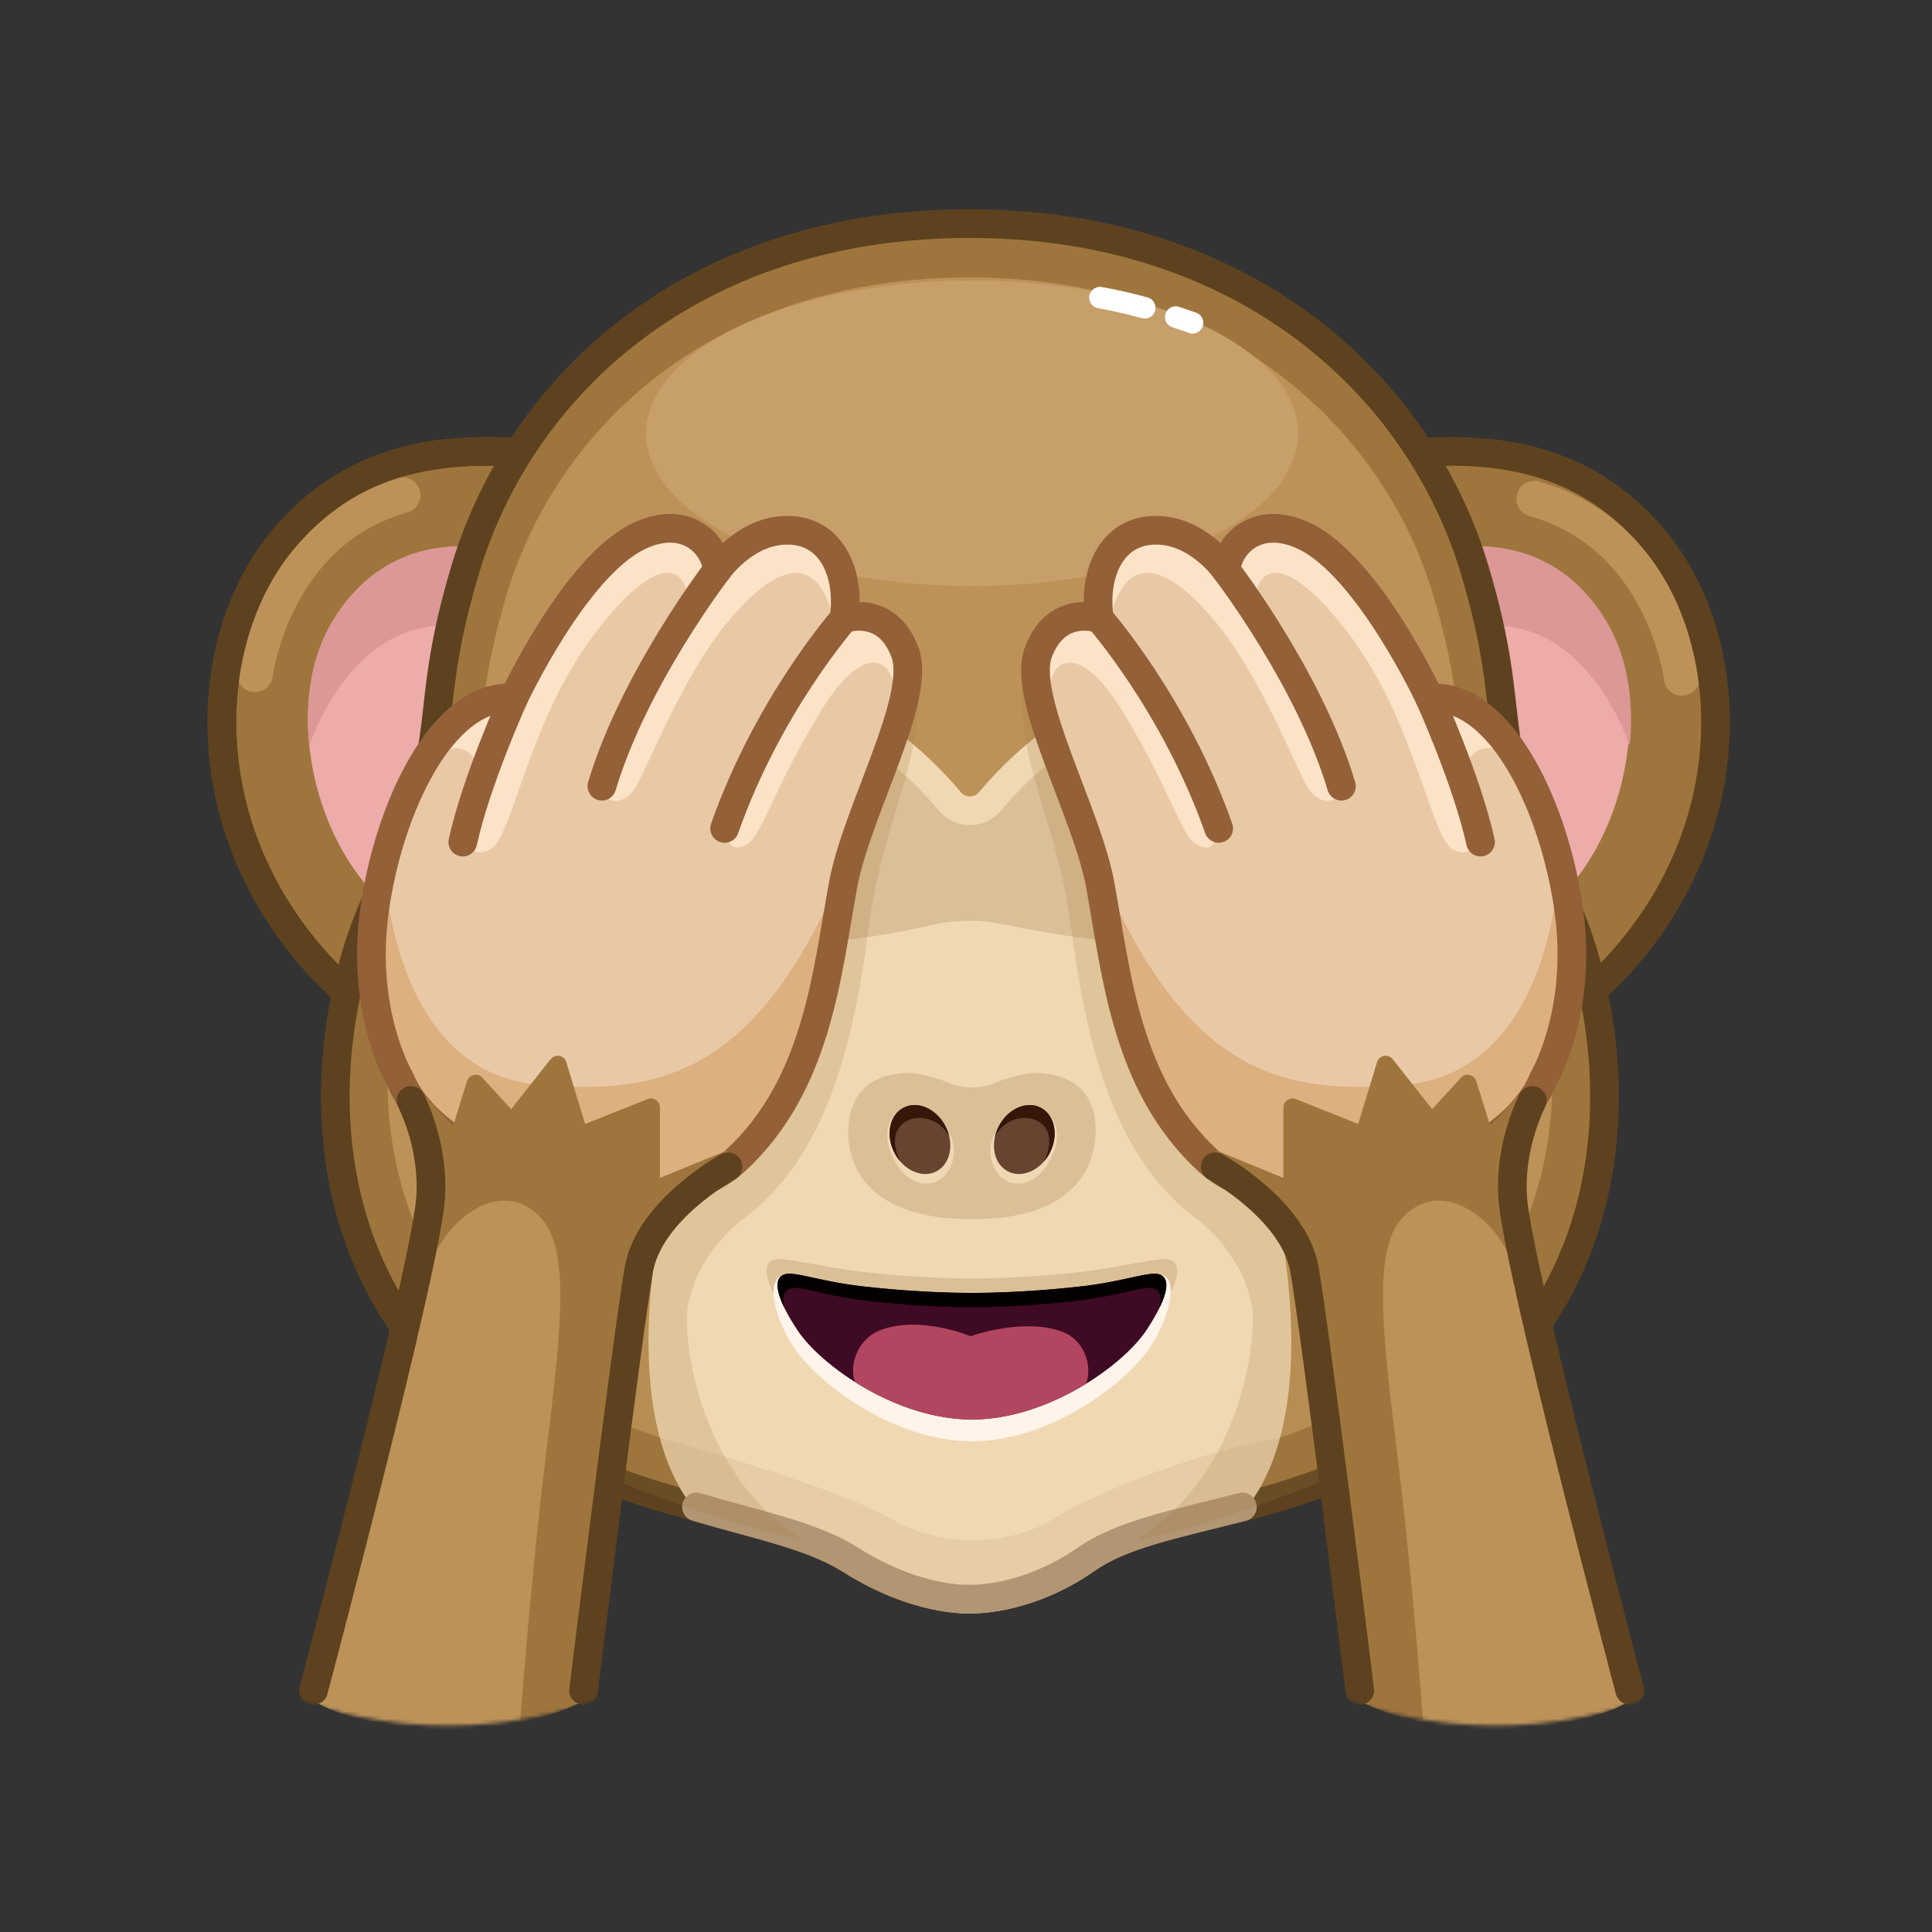 <svg xmlns="http://www.w3.org/2000/svg" viewBox="0 0 512 512" width="512" height="512" style="width: 100%; height: 100%; transform: translate3d(0,0,0);" preserveAspectRatio="xMidYMid meet"><rect x="0" y="0" width="512" height="512" fill="#333333" stroke="none"/><defs><clipPath id="__lottie_element_6582"><rect width="512" height="512" x="0" y="0"></rect></clipPath><clipPath id="__lottie_element_6590"><path d="M0,0 L512,0 L512,512 L0,512z"></path></clipPath><mask id="__lottie_element_6593" mask-type="alpha"><g style="display: block;" transform="matrix(1,0,0,1,256,256)" opacity="1"><g opacity="1" transform="matrix(1,0,0,1,0,0)"><path fill="rgb(255,255,255)" fill-opacity="1" d=" M26,-214 C26,-214 -258,-214 -258,-214 C-258,-214 -251.5,189 -251.5,189 C-251.5,189 -219,170.5 -219,170.5 C-219,170.5 -160.5,225.5 -83,188.5 C-79,188.5 26,195 26,195 C26,195 26,-214 26,-214z"></path></g></g></mask><clipPath id="__lottie_element_6600"><path d="M0,0 L512,0 L512,512 L0,512z"></path></clipPath><mask id="__lottie_element_6603" mask-type="alpha"><g style="display: block;" transform="matrix(1,0,0,1,256,256)" opacity="1"><g opacity="1" transform="matrix(1,0,0,1,0,0)"><path fill="rgb(255,255,255)" fill-opacity="1" d=" M26,-214 C26,-214 -258,-214 -258,-214 C-258,-214 -251.5,189 -251.5,189 C-251.5,189 -219,170.5 -219,170.5 C-219,170.5 -160.5,225.5 -83,188.5 C-79,188.5 26,195 26,195 C26,195 26,-214 26,-214z"></path></g></g></mask></defs><g clip-path="url(#__lottie_element_6582)"><g style="display: block;" transform="matrix(0.95,0,0,0.95,252,255.999)" opacity="1"><g opacity="1" transform="matrix(1,0,0,1,0,0)"><path fill="rgb(158,118,61)" fill-opacity="1" d=" M125.73,-143.021 C145.495,-144.326 174.75,-145.446 196.922,-118.078 C221.394,-87.87 221.865,-28.439 174.577,10.795 C125.049,51.887 70.647,-139.383 125.73,-143.021z"></path></g><g opacity="1" transform="matrix(1,0,0,1,0,0)"><path fill="rgb(237,172,170)" fill-opacity="1" d=" M136.643,-115.866 C136.643,-115.866 165.743,-124.371 182.613,-95.857 C196.36,-72.622 187.914,-33.548 166.291,-15.922 C140.575,5.04 118.915,-117.815 136.643,-115.866z"></path></g><g opacity="1" transform="matrix(1,0,0,1,0,0)"><path stroke-linecap="round" stroke-linejoin="round" fill-opacity="0" stroke="rgb(188,146,89)" stroke-opacity="1" stroke-width="10" d=" M203.905,-80.406 C203.905,-80.406 199.071,-120.152 162.752,-130.334"></path></g><g opacity="1" transform="matrix(1,0,0,1,0,0)"><path stroke-linecap="butt" stroke-linejoin="miter" fill-opacity="0" stroke-miterlimit="10" stroke="rgb(94,66,31)" stroke-opacity="1" stroke-width="8" d=" M125.73,-143.021 C145.495,-144.326 174.75,-145.446 196.922,-118.078 C221.394,-87.87 221.865,-28.439 174.577,10.795 C125.049,51.887 70.647,-139.383 125.73,-143.021z"></path></g><g opacity="1" transform="matrix(1,0,0,1,0,0)"><path fill="rgb(219,152,151)" fill-opacity="1" d=" M130.917,-89.291 C173.553,-111.448 189.319,-61.424 189.319,-61.424 C189.329,-61.424 189.33,-61.434 189.34,-61.434 C190.623,-73.862 188.733,-86.219 183.034,-95.859 C166.17,-124.373 137.07,-115.865 137.07,-115.865 C131.523,-116.471 129.836,-104.882 130.917,-89.291z"></path></g></g><g style="display: block;" transform="matrix(0.95,0,0,0.95,252,255.999)" opacity="1"><g opacity="1" transform="matrix(1,0,0,1,0,0)"><path fill="rgb(158,118,61)" fill-opacity="1" d=" M-115.798,-143.021 C-135.563,-144.326 -164.818,-145.446 -186.99,-118.078 C-211.462,-87.87 -211.933,-28.439 -164.645,10.795 C-115.117,51.887 -60.715,-139.383 -115.798,-143.021z"></path><path stroke-linecap="butt" stroke-linejoin="miter" fill-opacity="0" stroke-miterlimit="10" stroke="rgb(94,66,31)" stroke-opacity="1" stroke-width="8" d=" M-115.798,-143.021 C-135.563,-144.326 -164.818,-145.446 -186.99,-118.078 C-211.462,-87.87 -211.933,-28.439 -164.645,10.795 C-115.117,51.887 -60.715,-139.383 -115.798,-143.021z"></path></g><g opacity="1" transform="matrix(1,0,0,1,0,0)"><path stroke-linecap="round" stroke-linejoin="round" fill-opacity="0" stroke="rgb(188,146,89)" stroke-opacity="1" stroke-width="10" d=" M-194.126,-81.406 C-194.126,-81.406 -189.291,-121.152 -152.972,-131.334"></path></g><g opacity="1" transform="matrix(1,0,0,1,0,0)"><path stroke-linecap="butt" stroke-linejoin="miter" fill-opacity="0" stroke-miterlimit="10" stroke="rgb(94,66,31)" stroke-opacity="1" stroke-width="8" d=" M-115.798,-143.021 C-135.563,-144.326 -164.818,-145.446 -186.99,-118.078 C-211.462,-87.87 -211.933,-28.439 -164.645,10.795 C-115.117,51.887 -60.715,-139.383 -115.798,-143.021z"></path></g><g opacity="1" transform="matrix(1,0,0,1,0,0)"><path fill="rgb(237,172,170)" fill-opacity="1" d=" M-126.711,-115.866 C-126.711,-115.866 -155.812,-124.371 -172.682,-95.857 C-186.429,-72.622 -177.983,-33.548 -156.36,-15.922 C-130.644,5.04 -108.983,-117.815 -126.711,-115.866z"></path></g><g opacity="1" transform="matrix(1,0,0,1,0,0)"><path fill="rgb(219,152,151)" fill-opacity="1" d=" M-120.56,-89.291 C-163.196,-111.448 -178.963,-61.424 -178.963,-61.424 C-178.973,-61.424 -178.973,-61.434 -178.983,-61.434 C-180.266,-73.862 -178.377,-86.219 -172.678,-95.859 C-155.814,-124.373 -126.714,-115.865 -126.714,-115.865 C-121.167,-116.471 -119.479,-104.882 -120.56,-89.291z"></path></g></g><g style="display: block;" transform="matrix(0.95,0,0,0.95,252,255.999)" opacity="1"><g opacity="1" transform="matrix(1,0,0,1,0,0)"><path fill="rgb(158,118,61)" fill-opacity="1" d=" M169.587,-20.913 C147.588,-64.908 159.229,-66.928 146.026,-110.813 C130.821,-161.352 82.551,-207.093 5.303,-207.093 C-72.777,-207.093 -120.215,-161.352 -135.42,-110.813 C-148.623,-66.928 -136.982,-64.908 -158.981,-20.913 C-183.135,27.392 -193.335,159.087 5.303,159.087 C203.941,159.087 193.741,27.392 169.587,-20.913z"></path></g><g opacity="1" transform="matrix(1,0,0,1,0,0)"><path fill="rgb(188,146,89)" fill-opacity="1" d=" M156.11,-21.166 C135.916,-61.551 146.602,-63.407 134.482,-103.692 C120.525,-150.085 76.214,-192.073 5.303,-192.073 C-66.372,-192.073 -109.918,-150.085 -123.876,-103.692 C-135.996,-63.407 -125.31,-61.551 -145.504,-21.166 C-167.677,23.176 -177.04,144.067 5.303,144.067 C187.646,144.067 178.283,23.176 156.11,-21.166z"></path></g><g opacity="1" transform="matrix(1,0,0,1,0,0)"><path fill="rgb(199,159,107)" fill-opacity="1" d=" M96.859,-148.606 C96.859,-125.07 56.144,-105.99 5.921,-105.99 C-44.302,-105.99 -85.016,-125.07 -85.016,-148.606 C-85.016,-172.142 -44.302,-191.222 5.921,-191.222 C56.144,-191.222 96.859,-172.142 96.859,-148.606z"></path></g><g opacity="1" transform="matrix(1,0,0,1,0,0)"><g opacity="1" transform="matrix(1,0,0,1,0,0)"><path stroke-linecap="round" stroke-linejoin="round" fill-opacity="0" stroke="rgb(255,255,255)" stroke-opacity="1" stroke-width="6" d=" M62.717,-181.024 C64.228,-180.53 65.795,-179.996 67.407,-179.42"></path></g><g opacity="1" transform="matrix(1,0,0,1,0,0)"><path stroke-linecap="round" stroke-linejoin="round" fill-opacity="0" stroke="rgb(255,255,255)" stroke-opacity="1" stroke-width="6" d=" M41.579,-186.44 C41.579,-186.44 46.445,-185.681 54.078,-183.608"></path></g></g><g opacity="1" transform="matrix(1,0,0,1,0,0)"><path stroke-linecap="butt" stroke-linejoin="miter" fill-opacity="0" stroke-miterlimit="10" stroke="rgb(94,66,31)" stroke-opacity="1" stroke-width="8" d=" M169.587,-20.913 C147.588,-64.908 159.229,-66.928 146.026,-110.813 C130.821,-161.352 82.551,-207.093 5.303,-207.093 C-72.777,-207.093 -120.215,-161.352 -135.42,-110.813 C-148.623,-66.928 -136.982,-64.908 -158.981,-20.913 C-183.135,27.392 -193.335,159.087 5.303,159.087 C203.941,159.087 193.741,27.392 169.587,-20.913z"></path></g><g opacity="1" transform="matrix(1,0,0,1,0,0)"><path fill="rgb(240,216,179)" fill-opacity="1" d=" M88.579,-75.949 C49.778,-85.355 22.136,-59.29 10.891,-45.909 C7.969,-42.432 2.637,-42.432 -0.285,-45.909 C-11.53,-59.29 -39.173,-85.355 -77.973,-75.949 C-129.418,-63.477 -137.213,-18.787 -132.017,4.597 C-127.163,26.438 -109.163,47.373 -80.556,57.662 C-77.104,58.904 -75.09,62.488 -75.875,66.071 C-79.345,81.916 -86.275,123.42 -70.075,146.877 C-67.263,150.949 -62.845,153.642 -57.943,154.316 C-50.561,155.331 -37.786,158.093 -27.048,165.544 C-10.073,177.323 5.303,176.601 5.303,176.601 C5.303,176.601 20.679,177.323 37.654,165.544 C48.391,158.093 61.166,155.331 68.548,154.316 C73.45,153.642 77.868,150.949 80.68,146.877 C96.88,123.42 89.951,81.916 86.481,66.071 C85.696,62.488 87.71,58.904 91.162,57.662 C119.769,47.373 137.77,26.438 142.623,4.597 C147.82,-18.787 140.024,-63.477 88.579,-75.949z"></path></g><g opacity="1" transform="matrix(1,0,0,1,0,0)"><path fill="rgb(219,191,151)" fill-opacity="1" d=" M134.093,-35.971 C136.639,-29.918 134.205,-22.882 128.458,-19.704 C88.758,2.25 37.067,-7.056 14.574,-11.647 C7.9,-13.009 1.01,-12.951 -5.621,-11.396 C-61.748,1.767 -99.513,-12.49 -116.496,-21.256 C-122.74,-24.479 -125.336,-32.126 -122.192,-38.41 C-116.706,-49.375 -105.011,-65.379 -76.315,-72.759 C-37.651,-82.703 -11.532,-59.293 -0.282,-45.913 C2.638,-42.433 7.967,-42.433 10.887,-45.913 C22.137,-59.293 48.991,-81.645 87.791,-72.245 C114.577,-65.746 127.398,-51.892 134.093,-35.971z"></path></g><g opacity="1" transform="matrix(1,0,0,1,0,0)"><path stroke-linecap="butt" stroke-linejoin="miter" fill-opacity="0" stroke-miterlimit="10" stroke="rgb(240,216,179)" stroke-opacity="1" stroke-width="8" d=" M88.579,-75.949 C49.778,-85.355 22.136,-59.29 10.891,-45.909 C7.969,-42.432 2.637,-42.432 -0.285,-45.909 C-11.53,-59.29 -39.173,-85.355 -77.973,-75.949 C-129.418,-63.477 -137.213,-18.787 -132.017,4.597 C-127.163,26.438 -109.163,47.373 -80.556,57.662 C-77.104,58.904 -75.09,62.488 -75.875,66.071 C-79.345,81.916 -86.275,123.42 -70.075,146.877 C-67.263,150.949 -62.845,153.642 -57.943,154.316 C-50.561,155.331 -37.786,158.093 -27.048,165.544 C-10.073,177.323 5.303,176.601 5.303,176.601 C5.303,176.601 20.679,177.323 37.654,165.544 C48.391,158.093 61.166,154.331 68.548,153.316 C73.45,152.642 77.868,150.949 80.68,146.877 C96.88,123.42 89.951,81.916 86.481,66.071 C85.696,62.488 87.71,58.904 91.162,57.662 C119.769,47.373 137.77,26.438 142.623,4.597 C147.82,-18.787 140.024,-63.477 88.579,-75.949z"></path></g><g opacity="0.11" transform="matrix(1,0,0,1,0,0)"><path fill="rgb(158,118,61)" fill-opacity="1" d=" M91.856,131.627 C90.185,138.227 86.609,145.514 83.799,149.584 C80.989,153.654 73.449,153.647 68.549,154.317 C61.169,155.327 48.389,158.097 37.649,165.547 C20.679,177.327 5.299,176.597 5.299,176.597 C5.299,176.597 -10.071,177.327 -27.051,165.547 C-37.781,158.097 -50.561,155.327 -57.941,154.317 C-62.841,153.647 -69.05,153.696 -72.457,150.111 C-76.298,146.07 -79.631,136.77 -81.201,131.67 C-68.891,135.08 -31.521,145.767 -17.101,154.037 C0.829,164.327 20.549,159.697 28.949,154.037 C36.839,148.717 67.006,135.637 91.856,131.627z"></path></g><g opacity="1" transform="matrix(1,0,0,1,0,0)"><path stroke-linecap="round" stroke-linejoin="round" fill-opacity="0" stroke="rgb(178,149,114)" stroke-opacity="1" stroke-width="8" d=" M-70.986,150.908 C-53.775,156.034 -38.839,158.784 -27.847,165.744 C-9.237,177.526 5.303,176.601 5.303,176.601 C5.303,176.601 20.678,177.323 37.654,165.544 C47.836,158.479 62.656,155.688 81.313,150.908"></path></g></g><g style="display: block;" transform="matrix(0.95,0,0,0.95,252,255.999)" opacity="1"><g opacity="1" transform="matrix(1,0,0,1,0,0)"><g opacity="1" transform="matrix(1,0,0,1,0,0)"><path fill="rgb(219,191,151)" fill-opacity="1" d=" M61.472,82.084 C58.75,80.893 49.168,83.786 36.956,85.258 C32.017,85.853 18.941,87.162 5.864,87.162 C-7.213,87.162 -20.29,85.853 -25.229,85.258 C-37.441,83.786 -47.022,80.893 -49.744,82.084 C-53.434,83.699 -50.455,90.59 -45.842,97.556 C-39.303,107.429 -15.205,122.47 5.863,122.47 C26.931,122.47 51.03,107.429 57.569,97.556 C62.183,90.59 65.162,83.699 61.472,82.084z"></path></g></g><g opacity="1" transform="matrix(1,0,0,1,0,0)"><path fill="rgb(255,244,233)" fill-opacity="1" d=" M58.441,86.126 C55.399,85.734 50.813,91.869 38.137,93.341 C33.011,93.936 19.437,95.245 5.864,95.245 C-7.71,95.245 -21.283,93.936 -26.41,93.341 C-39.086,91.869 -43.767,85.275 -46.713,86.126 C-52.337,87.751 -48.437,99.684 -43.649,106.65 C-36.862,116.523 -16.005,132.575 5.863,132.575 C27.731,132.575 48.589,116.523 55.376,106.65 C60.165,99.684 64.324,86.885 58.441,86.126z"></path></g><g opacity="1" transform="matrix(1,0,0,1,0,0)"><path fill="rgb(63,10,36)" fill-opacity="1" d=" M58.441,86.126 C55.719,84.935 49.168,87.828 36.956,89.3 C32.017,89.895 18.941,91.203 5.864,91.203 C-7.213,91.203 -20.29,89.895 -25.229,89.3 C-37.441,87.828 -43.991,84.935 -46.713,86.126 C-50.403,87.741 -47.424,94.632 -42.811,101.598 C-36.272,111.471 -15.205,126.512 5.863,126.512 C26.931,126.512 47.999,111.471 54.538,101.598 C59.152,94.632 62.131,87.741 58.441,86.126z"></path></g><g opacity="1" transform="matrix(1,0,0,1,0,0)"><path fill="rgb(178,70,96)" fill-opacity="1" d=" M37.739,116.517 C28.649,122.117 17.249,126.517 5.859,126.517 C-5.851,126.517 -17.561,121.867 -26.771,116.047 C-28.541,110.797 -25.701,103.917 -19.781,101.617 C-8.781,97.327 5.509,103.267 5.509,103.267 C5.509,103.267 20.299,97.927 31.209,102.077 C37.029,104.287 39.609,111.267 37.739,116.517z"></path></g><g opacity="1" transform="matrix(1,0,0,1,0,0)"><path fill="rgb(4,0,1)" fill-opacity="1" d=" M58.155,95.404 C58.852,92.827 58.609,90.877 56.912,90.109 C54.265,88.917 47.909,91.807 36.046,93.282 C31.257,93.878 18.556,95.192 5.865,95.192 C-6.836,95.192 -19.527,93.878 -24.327,93.282 C-36.179,91.807 -42.535,88.917 -45.182,90.109 C-46.879,90.877 -47.122,92.817 -46.435,95.394 C-48.628,90.918 -49.285,87.25 -46.718,86.128 C-43.99,84.936 -37.442,87.826 -25.226,89.301 C-20.285,89.897 -7.21,91.201 5.865,91.201 C18.94,91.201 32.015,89.897 36.956,89.301 C49.172,87.826 55.719,84.936 58.437,86.128 C61.013,87.25 60.348,90.928 58.155,95.404z"></path></g></g><g style="display: block;" transform="matrix(0.95,0,0,0.95,252,255.999)" opacity="1"><g opacity="1" transform="matrix(1,0,0,1,0,0)"><path fill="rgb(219,191,151)" fill-opacity="1" d=" M23.934,29.849 C20.306,29.755 14.897,31.463 11.849,32.814 C8.696,34.212 3.032,34.212 -0.121,32.814 C-3.169,31.463 -8.578,29.755 -12.206,29.849 C-23.493,30.141 -28.73,36.575 -28.625,47.042 C-28.546,54.944 -23.965,70.656 5.864,70.656 C35.396,70.656 39.908,55.202 40.353,47.042 C40.922,36.59 35.221,30.141 23.934,29.849z"></path></g><g opacity="1" transform="matrix(1,0,0,1,0,0)"><g opacity="1" transform="matrix(1,0,0,1,0,0)"><path fill="rgb(240,216,180)" fill-opacity="1" d=" M-0.269,46.986 C2.24,51.9 0.223,57.953 -3.725,59.968 C-7.673,61.983 -12.515,59.79 -15.327,55.043 C-19.552,47.909 -17.766,42.214 -13.818,40.199 C-9.87,38.184 -4.199,39.287 -0.269,46.986z"></path></g><g opacity="1" transform="matrix(1,0,0,1,0,0)"><path fill="rgb(103,68,48)" fill-opacity="1" d=" M-1.484,44.758 C1.025,49.672 -0.141,55.29 -4.089,57.305 C-8.037,59.32 -13.27,56.97 -15.779,52.056 C-18.288,47.142 -17.122,41.524 -13.174,39.509 C-9.226,37.494 -3.993,39.844 -1.484,44.758z"></path></g><g opacity="1" transform="matrix(1,0,0,1,0,0)"><path fill="rgb(54,22,9)" fill-opacity="1" d=" M-1.485,44.758 C-1.016,45.677 -0.67,46.628 -0.457,47.57 C-2.976,42.72 -8.538,41.297 -12.282,43.208 C-16.026,45.119 -16.556,49.674 -14.08,54.567 C-14.723,53.833 -15.302,52.992 -15.78,52.056 C-18.291,47.138 -17.125,41.523 -13.177,39.507 C-9.229,37.491 -3.996,39.84 -1.485,44.758z"></path></g></g><g opacity="1" transform="matrix(1,0,0,1,0,0)"><g opacity="1" transform="matrix(1,0,0,1,0,0)"><path fill="rgb(240,216,180)" fill-opacity="1" d=" M12.111,46.986 C9.602,51.9 11.619,57.953 15.567,59.968 C19.515,61.983 24.357,59.79 27.169,55.043 C31.394,47.909 29.609,42.214 25.661,40.199 C21.713,38.184 16.041,39.287 12.111,46.986z"></path></g><g opacity="1" transform="matrix(1,0,0,1,0,0)"><path fill="rgb(103,68,48)" fill-opacity="1" d=" M13.326,44.758 C10.817,49.672 11.983,55.29 15.931,57.305 C19.879,59.32 25.112,56.97 27.621,52.056 C30.13,47.142 28.964,41.524 25.016,39.509 C21.068,37.494 15.835,39.844 13.326,44.758z"></path></g><g opacity="1" transform="matrix(1,0,0,1,0,0)"><path fill="rgb(54,22,9)" fill-opacity="1" d=" M13.327,44.758 C12.858,45.677 12.513,46.628 12.3,47.57 C14.819,42.72 20.381,41.297 24.125,43.208 C27.869,45.119 28.398,49.674 25.922,54.567 C26.565,53.833 27.145,52.992 27.623,52.056 C30.134,47.138 28.967,41.523 25.019,39.507 C21.071,37.491 15.838,39.84 13.327,44.758z"></path></g></g></g><g style="display: block;" transform="matrix(0.95,0,0,0.95,252,255.999)" opacity="1"><g opacity="1" transform="matrix(1,0,0,1,0,0)"><path fill="rgb(219,191,151)" fill-opacity="1" d=" M-38.545,7.822 C-38.545,14.593 -50.423,19.658 -63.816,19.658 C-77.209,19.658 -89.088,12.468 -89.088,8.322 C-89.088,-3.282 -77.209,13.986 -63.816,13.986 C-50.423,13.986 -38.545,-2.532 -38.545,7.822z"></path></g><g opacity="1" transform="matrix(1,0,0,1,0,0)"><g opacity="1" transform="matrix(1,0,0,1,0,0)"><path fill="rgb(17,17,17)" fill-opacity="1" d=" M-39.533,4.77 C-39.533,11.468 -50.365,17.731 -63.758,17.731 C-77.151,17.731 -88.033,9.968 -88.033,4.77 C-88.033,-0.657 -77.151,12.934 -63.758,12.934 C-50.365,12.934 -39.533,-0.782 -39.533,4.77z"></path></g><g opacity="1" transform="matrix(1,0,0,1,0,0)"><path fill="rgb(245,245,245)" fill-opacity="1" d=" M-50.31,11.585 C-50.31,11.332 -56.408,14.468 -63.766,14.468 C-71.124,14.468 -77.067,11.108 -77.067,11.366 C-77.067,11.527 -71.124,14.441 -63.766,14.441 C-56.408,14.441 -50.31,11.746 -50.31,11.585z"></path></g><g opacity="1" transform="matrix(1,0,0,1,0,0)"><path fill="rgb(72,73,73)" fill-opacity="1" d=" M-50.556,14.024 C-50.556,16.218 -59.062,16.897 -63.816,16.897 C-68.57,16.897 -76.57,15.843 -76.57,13.649 C-76.57,12.531 -68.574,15.407 -63.82,15.407 C-59.066,15.407 -50.556,13.406 -50.556,14.024z"></path></g></g></g><g style="display: block;" transform="matrix(-0.95,0,0,0.95,261.556,255.999)" opacity="1"><g opacity="1" transform="matrix(1,0,0,1,0,0)"><path fill="rgb(219,191,151)" fill-opacity="1" d=" M-38.545,7.822 C-38.545,14.593 -50.423,19.658 -63.816,19.658 C-77.209,19.658 -89.088,12.468 -89.088,8.322 C-89.088,-3.282 -77.209,13.986 -63.816,13.986 C-50.423,13.986 -38.545,-2.532 -38.545,7.822z"></path></g><g opacity="1" transform="matrix(1,0,0,1,0,0)"><g opacity="1" transform="matrix(1,0,0,1,0,0)"><path fill="rgb(17,17,17)" fill-opacity="1" d=" M-39.533,4.77 C-39.533,11.468 -50.365,17.731 -63.758,17.731 C-77.151,17.731 -88.033,9.968 -88.033,4.77 C-88.033,-0.657 -77.151,12.934 -63.758,12.934 C-50.365,12.934 -39.533,-0.782 -39.533,4.77z"></path></g><g opacity="1" transform="matrix(1,0,0,1,0,0)"><path fill="rgb(245,245,245)" fill-opacity="1" d=" M-50.31,11.585 C-50.31,11.332 -56.408,14.468 -63.766,14.468 C-71.124,14.468 -77.067,11.108 -77.067,11.366 C-77.067,11.527 -71.124,14.441 -63.766,14.441 C-56.408,14.441 -50.31,11.746 -50.31,11.585z"></path></g><g opacity="1" transform="matrix(1,0,0,1,0,0)"><path fill="rgb(72,73,73)" fill-opacity="1" d=" M-50.556,14.024 C-50.556,16.218 -59.062,16.897 -63.816,16.897 C-68.57,16.897 -76.57,15.843 -76.57,13.649 C-76.57,12.531 -68.574,15.407 -63.82,15.407 C-59.066,15.407 -50.556,13.406 -50.556,14.024z"></path></g></g></g><g style="display: block;" transform="matrix(0.95,0,0,0.95,252,255.999)" opacity="0.2"><g opacity="1" transform="matrix(1,0,0,1,0,0)"><path fill="rgb(158,118,61)" fill-opacity="1" d=" M21.709,-58.776 C24.217,-46.813 30.967,-30.429 33.28,-12.428 C37.47,20.173 44.799,52.44 67.686,69.861 C74.668,75.044 81.873,83.735 83.965,94.708 C85.481,102.66 81.807,141.699 51.49,160.266 C84.436,153.527 132.952,132.912 147.472,120.625 C142.369,99.295 138.358,80.896 138.004,74.439 C137.368,63.051 140.783,53.402 143.551,47.592 C144.926,45.682 146.037,43.722 146.835,41.701 C146.835,41.701 157.92,23.341 153.979,-5.416 C150.129,-33.476 135.225,-66.041 115.138,-64.647 C115.138,-64.647 98.162,-101.023 80.49,-109.692 C67.203,-116.199 59.019,-107.61 58.322,-100.335 C58.322,-100.335 68.174,-119.056 56.049,-118.682 C43.924,-118.308 39.084,-106.183 40.812,-94.058 C40.812,-94.058 12.165,-104.301 21.709,-58.776z"></path></g></g><g style="display: block;" transform="matrix(-0.95,0,0,0.95,262.059,255.999)" opacity="0.2"><g opacity="1" transform="matrix(1,0,0,1,0,0)"><path fill="rgb(158,118,61)" fill-opacity="1" d=" M21.709,-58.776 C24.217,-46.813 30.967,-30.429 33.28,-12.428 C37.47,20.173 44.799,52.44 67.686,69.861 C74.668,75.044 81.873,83.735 83.965,94.708 C85.481,102.66 81.807,141.699 51.49,160.266 C84.436,153.527 132.952,132.912 147.472,120.625 C142.369,99.295 138.358,80.896 138.004,74.439 C137.368,63.051 140.783,53.402 143.551,47.592 C144.926,45.682 146.037,43.722 146.835,41.701 C146.835,41.701 157.92,23.341 153.979,-5.416 C150.129,-33.476 135.225,-66.041 115.138,-64.647 C115.138,-64.647 98.162,-101.023 80.49,-109.692 C67.203,-116.199 59.019,-107.61 58.322,-100.335 C58.322,-100.335 68.174,-119.056 56.049,-118.682 C43.924,-118.308 39.084,-106.183 40.812,-94.058 C40.812,-94.058 12.165,-104.301 21.709,-58.776z"></path></g></g><g clip-path="url(#__lottie_element_6600)" style="display: block;" transform="matrix(1,0,0,1,0,0)" opacity="1"><g style="display: block;" mask="url(#__lottie_element_6603)"><g transform="matrix(-0.95,0,0,0.95,263.001,256)" opacity="1"><g opacity="1" transform="matrix(1,0,0,1,0,0)"><path fill="rgb(233,201,165)" fill-opacity="1" d=" M165.237,31.599 C165.237,31.599 176.32,13.234 172.377,-15.516 C168.528,-43.577 153.631,-76.141 133.538,-74.755 C133.538,-74.755 116.563,-111.131 98.895,-119.792 C85.606,-126.306 77.416,-117.713 76.723,-110.438 C76.723,-110.438 68.755,-121.924 56.63,-121.551 C44.505,-121.178 39.655,-109.052 41.387,-96.927 C41.387,-96.927 29.535,-101.113 24.412,-87.574 C19.562,-74.756 37.888,-43.224 41.676,-22.528 C46.236,2.384 48.833,33.38 71.867,54.464 C94.901,75.548 155.017,57.235 165.237,31.599z"></path></g><g opacity="1" transform="matrix(1,0,0,1,0,0)"><path fill="rgb(252,227,199)" fill-opacity="1" d=" M26.173,-69.753 C26.983,-71.383 27.423,-73.103 27.343,-74.753 C26.803,-85.143 35.226,-91.959 48.083,-70.753 C61.773,-48.173 64.057,-36.433 68.653,-33.843 C74.702,-30.434 74.463,-39.163 74.463,-39.163 C71.533,-50.813 61.124,-68.703 54.034,-80.303 C46.934,-91.893 44.824,-98.643 44.824,-98.643 C49.974,-116.643 62.14,-110.438 74.463,-95.213 C85.593,-81.462 94.193,-60.243 98.713,-51.333 C103.233,-42.413 108.944,-47.383 109.264,-48.413 C109.594,-49.443 108.614,-52.253 108.614,-52.253 C104.354,-67.393 84.773,-102.243 84.773,-102.243 C86.143,-113.563 95.593,-113.229 111.373,-92.133 C129.683,-67.654 133.863,-35.701 140.114,-32.473 C145.608,-29.636 147.793,-35.753 147.793,-35.753 C147.793,-35.753 142.653,-52.793 142.653,-52.793 C146.293,-68.673 159.244,-56.013 159.744,-55.513 C152.994,-67.353 144.104,-75.463 133.864,-74.753 C133.864,-74.753 116.884,-111.133 99.224,-119.793 C85.934,-126.303 77.743,-117.713 77.043,-110.433 C77.043,-110.433 69.084,-121.923 56.954,-121.553 C44.834,-121.173 39.983,-109.053 41.713,-96.923 C41.713,-96.923 29.863,-101.113 24.733,-87.573 C23.123,-83.323 24.063,-77.033 26.173,-69.753z"></path></g><g opacity="1" transform="matrix(1,0,0,1,0,0)"><path fill="rgb(220,176,127)" fill-opacity="1" d=" M37.09,-38.535 C39.091,-32.856 40.788,-27.389 41.677,-22.529 C46.234,2.388 48.831,33.377 71.869,54.465 C94.897,75.543 155.017,57.234 165.232,31.599 C165.232,31.599 176.317,13.23 172.376,-15.517 C171.759,-20.023 170.86,-24.641 169.688,-29.218 C169.688,-29.218 168.658,29.911 125.987,33.186 C92.486,35.757 62.735,31.478 37.09,-38.535z"></path></g><g opacity="1" transform="matrix(1,0,0,1,0,0)"><path stroke-linecap="round" stroke-linejoin="round" fill-opacity="0" stroke="rgb(148,96,55)" stroke-opacity="1" stroke-width="8" d=" M165.237,31.599 C165.237,31.599 176.32,13.234 172.377,-15.516 C168.528,-43.577 153.631,-76.141 133.538,-74.755 C133.538,-74.755 116.563,-111.131 98.895,-119.792 C85.606,-126.306 77.416,-117.713 76.723,-110.438 C76.723,-110.438 68.755,-121.924 56.63,-121.551 C44.505,-121.178 39.655,-109.052 41.387,-96.927 C41.387,-96.927 29.535,-101.113 24.412,-87.574 C19.562,-74.756 37.888,-43.224 41.676,-22.528 C46.236,2.384 48.833,33.38 71.867,54.464 C94.901,75.548 155.017,57.235 165.237,31.599z"></path></g><g opacity="1" transform="matrix(1,0,0,1,0,0)"><path stroke-linecap="round" stroke-linejoin="round" fill-opacity="0" stroke="rgb(148,96,55)" stroke-opacity="1" stroke-width="8" d=" M76.723,-110.438 C76.723,-110.438 99.934,-80.299 108.941,-50.159"></path></g><g opacity="1" transform="matrix(1,0,0,1,0,0)"><path stroke-linecap="round" stroke-linejoin="round" fill-opacity="0" stroke="rgb(148,96,55)" stroke-opacity="1" stroke-width="8" d=" M133.538,-74.755 C133.538,-74.755 143.931,-51.891 147.742,-34.569"></path></g><g opacity="1" transform="matrix(1,0,0,1,0,0)"><path stroke-linecap="round" stroke-linejoin="round" fill-opacity="0" stroke="rgb(148,96,55)" stroke-opacity="1" stroke-width="8" d=" M41.387,-96.927 C41.387,-96.927 62.519,-73.023 74.702,-38.38"></path></g><g opacity="1" transform="matrix(1,0,0,1,0,0)"><g opacity="1" transform="matrix(1,0,0,1,0,0)"><path fill="rgb(158,118,61)" fill-opacity="1" d=" M190.375,204.063 C190.375,204.063 157.751,83.001 156.688,64.313 C155.625,45.625 159.813,34.75 159.813,34.75 C159.813,34.75 150.438,44.563 150.438,44.563 C150.438,44.563 146.563,32.125 146.563,32.125 C146,30.312 143.626,29.687 142.313,31.125 C142.313,31.125 134.25,39.938 134.25,39.938 C134.25,39.938 123.25,26 123.25,26 C122,24.437 119.438,24.875 118.875,26.813 C118.875,26.813 113.625,44.063 113.625,44.063 C113.625,44.063 96.188,37.125 96.188,37.125 C94.563,36.5 92.75,37.688 92.75,39.438 C92.75,39.438 92.75,59.125 92.75,59.125 C92.75,59.125 73.25,51.125 73.25,51.125 C73.25,51.125 95.125,66.437 98.625,84.625 C102.125,102.813 114.063,205.063 114.063,205.063 C114.063,205.063 128.312,212.813 148,212.75 C182.313,212.687 190.375,204.063 190.375,204.063z"></path></g><g opacity="1" transform="matrix(1,0,0,1,0,0)"><path fill="rgb(188,146,89)" fill-opacity="1" d=" M131.75,211.063 C131.75,211.063 145.937,214.626 164.125,212.188 C185.625,209.313 190.375,204.063 190.375,204.063 C190.375,204.063 168.188,122.313 159.875,83.125 C159.875,83.125 157.875,87.125 157.875,87.125 C155.125,72.5 137.438,57.25 125.688,70.563 C117.438,79.938 120.625,104.375 124.75,138.063 C128.75,170.376 131.75,211.063 131.75,211.063z"></path></g><g opacity="1" transform="matrix(1,0,0,1,0,0)"><path stroke-linecap="round" stroke-linejoin="round" fill-opacity="0" stroke="rgb(94,66,31)" stroke-opacity="1" stroke-width="8" d=" M189.375,202.063 C189.375,202.063 157.751,83.001 156.688,64.313 C156.063,52.938 159.438,43.313 162.188,37.5"></path></g><g opacity="1" transform="matrix(1,0,0,1,0,0)"><path stroke-linecap="round" stroke-linejoin="round" fill-opacity="0" stroke="rgb(94,66,31)" stroke-opacity="1" stroke-width="8" d=" M73.75,56 C73.75,56 95.687,67.937 98.625,84.625 C101.813,102.875 114.063,202.063 114.063,202.063"></path></g></g></g></g></g><g clip-path="url(#__lottie_element_6590)" style="display: block;" transform="matrix(-1,0,0,1,515,0)" opacity="1"><g style="display: block;" mask="url(#__lottie_element_6593)"><g transform="matrix(-0.95,0,0,0.95,263.001,256)" opacity="1"><g opacity="1" transform="matrix(1,0,0,1,0,0)"><path fill="rgb(233,201,165)" fill-opacity="1" d=" M165.237,31.599 C165.237,31.599 176.32,13.234 172.377,-15.516 C168.528,-43.577 153.631,-76.141 133.538,-74.755 C133.538,-74.755 116.563,-111.131 98.895,-119.792 C85.606,-126.306 77.416,-117.713 76.723,-110.438 C76.723,-110.438 68.755,-121.924 56.63,-121.551 C44.505,-121.178 39.655,-109.052 41.387,-96.927 C41.387,-96.927 29.535,-101.113 24.412,-87.574 C19.562,-74.756 37.888,-43.224 41.676,-22.528 C46.236,2.384 48.833,33.38 71.867,54.464 C94.901,75.548 155.017,57.235 165.237,31.599z"></path></g><g opacity="1" transform="matrix(1,0,0,1,0,0)"><path fill="rgb(252,227,199)" fill-opacity="1" d=" M26.173,-69.753 C26.983,-71.383 27.423,-73.103 27.343,-74.753 C26.803,-85.143 35.226,-91.959 48.083,-70.753 C61.773,-48.173 64.057,-36.433 68.653,-33.843 C74.702,-30.434 74.463,-39.163 74.463,-39.163 C71.533,-50.813 61.124,-68.703 54.034,-80.303 C46.934,-91.893 44.824,-98.643 44.824,-98.643 C49.974,-116.643 62.14,-110.438 74.463,-95.213 C85.593,-81.462 94.193,-60.243 98.713,-51.333 C103.233,-42.413 108.944,-47.383 109.264,-48.413 C109.594,-49.443 108.614,-52.253 108.614,-52.253 C104.354,-67.393 84.773,-102.243 84.773,-102.243 C86.143,-113.563 95.593,-113.229 111.373,-92.133 C129.683,-67.654 133.863,-35.701 140.114,-32.473 C145.608,-29.636 147.793,-35.753 147.793,-35.753 C147.793,-35.753 142.653,-52.793 142.653,-52.793 C146.293,-68.673 159.244,-56.013 159.744,-55.513 C152.994,-67.353 144.104,-75.463 133.864,-74.753 C133.864,-74.753 116.884,-111.133 99.224,-119.793 C85.934,-126.303 77.743,-117.713 77.043,-110.433 C77.043,-110.433 69.084,-121.923 56.954,-121.553 C44.834,-121.173 39.983,-109.053 41.713,-96.923 C41.713,-96.923 29.863,-101.113 24.733,-87.573 C23.123,-83.323 24.063,-77.033 26.173,-69.753z"></path></g><g opacity="1" transform="matrix(1,0,0,1,0,0)"><path fill="rgb(220,176,127)" fill-opacity="1" d=" M37.09,-38.535 C39.091,-32.856 40.788,-27.389 41.677,-22.529 C46.234,2.388 48.831,33.377 71.869,54.465 C94.897,75.543 155.017,57.234 165.232,31.599 C165.232,31.599 176.317,13.23 172.376,-15.517 C171.759,-20.023 170.86,-24.641 169.688,-29.218 C169.688,-29.218 168.658,29.911 125.987,33.186 C92.486,35.757 62.735,31.478 37.09,-38.535z"></path></g><g opacity="1" transform="matrix(1,0,0,1,0,0)"><path stroke-linecap="round" stroke-linejoin="round" fill-opacity="0" stroke="rgb(148,96,55)" stroke-opacity="1" stroke-width="8" d=" M165.237,31.599 C165.237,31.599 176.32,13.234 172.377,-15.516 C168.528,-43.577 153.631,-76.141 133.538,-74.755 C133.538,-74.755 116.563,-111.131 98.895,-119.792 C85.606,-126.306 77.416,-117.713 76.723,-110.438 C76.723,-110.438 68.755,-121.924 56.63,-121.551 C44.505,-121.178 39.655,-109.052 41.387,-96.927 C41.387,-96.927 29.535,-101.113 24.412,-87.574 C19.562,-74.756 37.888,-43.224 41.676,-22.528 C46.236,2.384 48.833,33.38 71.867,54.464 C94.901,75.548 155.017,57.235 165.237,31.599z"></path></g><g opacity="1" transform="matrix(1,0,0,1,0,0)"><path stroke-linecap="round" stroke-linejoin="round" fill-opacity="0" stroke="rgb(148,96,55)" stroke-opacity="1" stroke-width="8" d=" M76.723,-110.438 C76.723,-110.438 99.934,-80.299 108.941,-50.159"></path></g><g opacity="1" transform="matrix(1,0,0,1,0,0)"><path stroke-linecap="round" stroke-linejoin="round" fill-opacity="0" stroke="rgb(148,96,55)" stroke-opacity="1" stroke-width="8" d=" M133.538,-74.755 C133.538,-74.755 143.931,-51.891 147.742,-34.569"></path></g><g opacity="1" transform="matrix(1,0,0,1,0,0)"><path stroke-linecap="round" stroke-linejoin="round" fill-opacity="0" stroke="rgb(148,96,55)" stroke-opacity="1" stroke-width="8" d=" M41.387,-96.927 C41.387,-96.927 62.519,-73.023 74.702,-38.38"></path></g><g opacity="1" transform="matrix(1,0,0,1,0,0)"><g opacity="1" transform="matrix(1,0,0,1,0,0)"><path fill="rgb(158,118,61)" fill-opacity="1" d=" M190.375,204.063 C190.375,204.063 157.751,83.001 156.688,64.313 C155.625,45.625 159.813,34.75 159.813,34.75 C159.813,34.75 150.438,44.563 150.438,44.563 C150.438,44.563 146.563,32.125 146.563,32.125 C146,30.312 143.626,29.687 142.313,31.125 C142.313,31.125 134.25,39.938 134.25,39.938 C134.25,39.938 123.25,26 123.25,26 C122,24.437 119.438,24.875 118.875,26.813 C118.875,26.813 113.625,44.063 113.625,44.063 C113.625,44.063 96.188,37.125 96.188,37.125 C94.563,36.5 92.75,37.688 92.75,39.438 C92.75,39.438 92.75,59.125 92.75,59.125 C92.75,59.125 73.25,51.125 73.25,51.125 C73.25,51.125 95.125,66.437 98.625,84.625 C102.125,102.813 114.063,205.063 114.063,205.063 C114.063,205.063 128.312,212.813 148,212.75 C182.313,212.687 190.375,204.063 190.375,204.063z"></path></g><g opacity="1" transform="matrix(1,0,0,1,0,0)"><path fill="rgb(188,146,89)" fill-opacity="1" d=" M131.75,211.063 C131.75,211.063 145.937,214.626 164.125,212.188 C185.625,209.313 190.375,204.063 190.375,204.063 C190.375,204.063 168.188,122.313 159.875,83.125 C159.875,83.125 157.875,87.125 157.875,87.125 C155.125,72.5 137.438,57.25 125.688,70.563 C117.438,79.938 120.625,104.375 124.75,138.063 C128.75,170.376 131.75,211.063 131.75,211.063z"></path></g><g opacity="1" transform="matrix(1,0,0,1,0,0)"><path stroke-linecap="round" stroke-linejoin="round" fill-opacity="0" stroke="rgb(94,66,31)" stroke-opacity="1" stroke-width="8" d=" M189.375,202.063 C189.375,202.063 157.751,83.001 156.688,64.313 C156.063,52.938 159.438,43.313 162.188,37.5"></path></g><g opacity="1" transform="matrix(1,0,0,1,0,0)"><path stroke-linecap="round" stroke-linejoin="round" fill-opacity="0" stroke="rgb(94,66,31)" stroke-opacity="1" stroke-width="8" d=" M73.75,56 C73.75,56 95.687,67.937 98.625,84.625 C101.813,102.875 114.063,202.063 114.063,202.063"></path></g></g></g></g></g></g></svg>